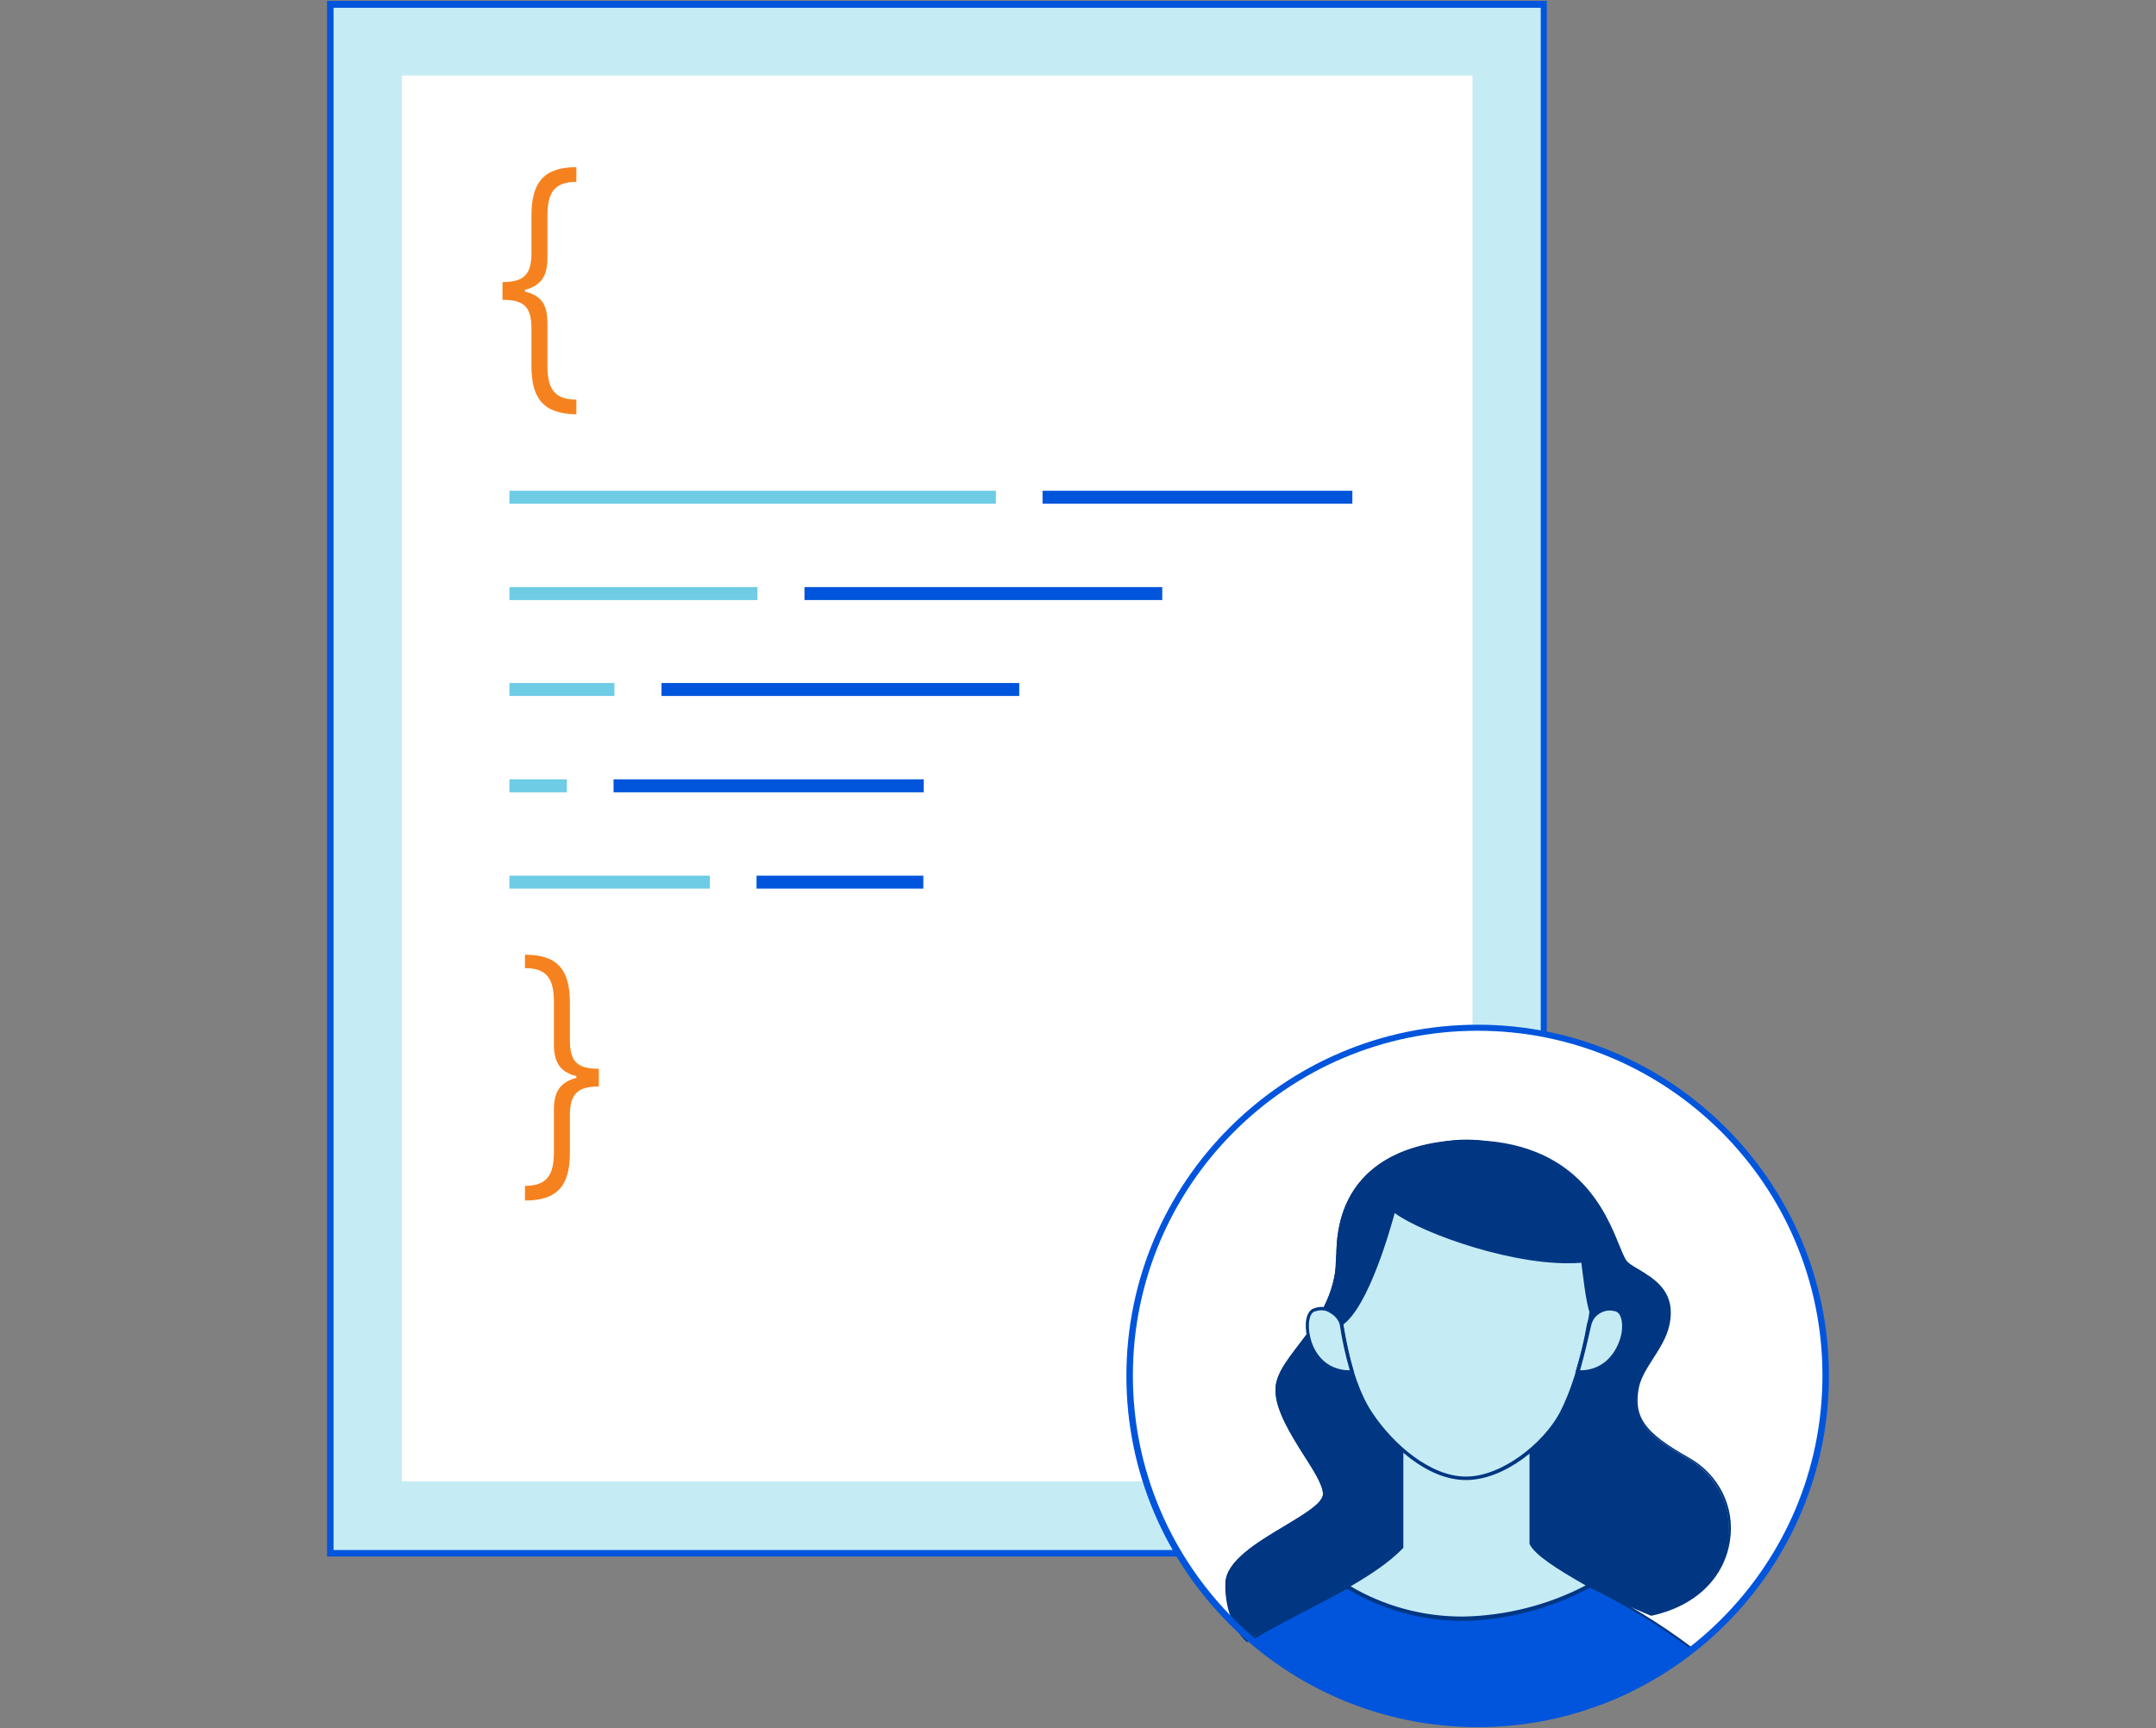 <svg width="499" height="400" viewBox="0 0 499 400" fill="none" xmlns="http://www.w3.org/2000/svg">
<rect x="0" y="0" width="499" height="400" fill="#808080" stroke="none"/>
<path d="M357.3 1H76.4V359.5H357.3V1Z" fill="#C5EBF5"/>
<path d="M358 360.3H75.7V0.2H358V360.3ZM77.2 358.8H356.6V1.8H77.2V358.8Z" fill="#0055DC"/>
<path d="M340.8 17.5H93V342.9H340.8V17.5Z" fill="white"/>
<path d="M123 84.7V76.1C123 71.1 121.4 69.4 116.3 69.4V65.3C121.3 65.3 123 63.5 123 58.6V49.9C123 42.3 125.8 38.7 133.4 38.7V42.1C128.4 42.1 126.7 44.5 126.7 49.9V59.7C126.7 63.5 125.6 66 121.5 67.1V67.5C125.7 68.5 126.7 71 126.7 74.9V84.7C126.7 90.1 128.4 92.5 133.4 92.5V95.9C125.8 95.8 123 92.3 123 84.7Z" fill="#F6821F"/>
<path d="M131.9 232.1V240.7C131.9 245.7 133.5 247.4 138.6 247.4V251.5C133.6 251.5 131.9 253.3 131.9 258.2V266.8C131.9 274.4 129.1 277.9 121.5 277.9V274.5C126.5 274.5 128.2 272.1 128.2 266.7V256.9C128.2 253.1 129.3 250.6 133.4 249.5V249.1C129.3 248.1 128.2 245.5 128.2 241.7V231.9C128.2 226.5 126.5 224.1 121.5 224.1V221C129.1 221 131.9 224.5 131.9 232.1Z" fill="#F6821F"/>
<path d="M230.5 113.6H117.9V116.6H230.5V113.6Z" fill="#6ECCE5"/>
<path d="M313 113.6H241.3V116.6H313V113.6Z" fill="#0055DC"/>
<path d="M175.3 135.9H117.9V138.9H175.3V135.9Z" fill="#6ECCE5"/>
<path d="M269 135.9H186.2V138.9H269V135.9Z" fill="#0055DC"/>
<path d="M142.2 158.1H117.9V161.1H142.2V158.1Z" fill="#6ECCE5"/>
<path d="M235.9 158.1H153.1V161.1H235.9V158.1Z" fill="#0055DC"/>
<path d="M131.2 180.4H117.9V183.4H131.2V180.4Z" fill="#6ECCE5"/>
<path d="M213.8 180.4H142V183.4H213.8V180.4Z" fill="#0055DC"/>
<path d="M164.3 202.7H117.9V205.7H164.3V202.7Z" fill="#6ECCE5"/>
<path d="M213.7 202.7H175.1V205.7H213.7V202.7Z" fill="#0055DC"/>
<path d="M342 399C386.514 399 422.6 362.914 422.6 318.4C422.6 273.886 386.514 237.8 342 237.8C297.486 237.8 261.4 273.886 261.4 318.4C261.4 362.914 297.486 399 342 399Z" fill="white"/>
<path d="M368.1 304C367.2 302.1 366.2 293.7 366.1 292.2C351.3 293.4 328.8 285.3 322.6 280.5L322.8 280.2C329 284.9 351.5 293.1 366.2 291.8H366.4V292C366.4 292.1 367.4 301.9 368.4 303.8L368.1 304Z" fill="#0055DC"/>
<path d="M376 291.8C377.7 294.4 386.3 296.1 386.3 303.9C386.3 311.7 379.7 315.7 378.8 321.8C377.9 327.9 379.9 331.6 390.4 337.5C405.4 345.9 403.5 369 382.1 373.7C382.1 373.7 358.9 364.5 354.2 357.2V335.7L324.2 335.3V358.1C317.3 365.6 296.6 375.1 288.5 379.7C286.7 378.2 283.5 373.5 283.7 366.3C284 357.5 306.2 350.7 306.2 345.8C306.2 340.9 295.2 329.8 295.2 321.7C295.2 313.6 309.3 306.5 309.3 290.6C309.3 263.5 336.8 264.1 339.3 264.1C369.3 264.2 373.2 287.4 376 291.8Z" fill="#003682"/>
<path d="M288.6 380.1L288.5 380C286.6 378.4 283.4 373.7 283.6 366.4C283.8 361.3 291 357 297.4 353.2C301.9 350.5 306.2 347.9 306.2 345.9C306.2 343.8 304 340.4 301.7 336.8C298.6 331.9 295.2 326.4 295.2 321.8C295.2 318.3 297.7 315.1 300.6 311.3C304.5 306.2 309.3 299.9 309.3 290.7C309.3 282.8 311.6 276.6 316.2 272C323.5 264.7 334.7 263.9 339.3 263.9H339.4H339.6C364.9 263.9 371.6 280.4 374.8 288.3C375.4 289.8 375.9 290.9 376.3 291.6C376.8 292.4 378 293.1 379.4 293.9C382.5 295.8 386.7 298.3 386.7 303.8C386.7 308.2 384.6 311.4 382.6 314.5C381.1 316.9 379.6 319.1 379.2 321.8C378.2 328.2 380.8 331.7 390.7 337.3C397.8 341.2 401.6 348.8 400.4 356.6C399.1 365.3 392.4 371.8 382.3 374H382.2H382.1C381.2 373.6 358.8 364.7 354.1 357.4V357.3V336L324.6 335.6V358.3L324.5 358.4C319.3 364.1 306.2 370.9 296.7 375.8C293.5 377.5 290.7 378.9 288.7 380.1H288.6ZM339.2 264.4C334.6 264.4 323.6 265.2 316.5 272.3C312 276.7 309.8 282.9 309.8 290.6C309.8 299.9 304.9 306.3 301 311.5C298.2 315.2 295.7 318.4 295.7 321.7C295.7 326.2 299.1 331.6 302.2 336.4C304.6 340.2 306.7 343.6 306.7 345.8C306.7 348.1 302.5 350.6 297.7 353.5C291.4 357.3 284.3 361.5 284.2 366.4C284 373.3 287 377.9 288.8 379.5C290.8 378.4 293.5 376.9 296.6 375.3C306.1 370.4 319 363.6 324.2 358V335L354.7 335.4V357C359.3 363.9 381 372.8 382.3 373.3C392.1 371.1 398.7 364.8 399.9 356.3C401 348.7 397.3 341.3 390.4 337.5C379.3 331.3 377.8 327.4 378.6 321.6C379 318.9 380.5 316.6 382.1 314.2C384.1 311.2 386.1 308 386.1 303.8C386.1 298.6 382.2 296.2 379 294.3C377.6 293.4 376.3 292.7 375.8 291.8C375.3 291.1 374.9 289.9 374.3 288.4C371.1 280.6 364.5 264.3 339.5 264.3H339.3C339.3 264.4 339.2 264.4 339.2 264.4Z" fill="#003682"/>
<path d="M311.9 367.2C316.7 364.3 321.2 361.5 324.3 358.2V335.4L354.3 335.8V357.3C355.7 360 360.8 363.2 367.8 367.1C358.9 371.9 348.9 374.5 338.8 374.7C329.3 374.7 320 372.1 311.9 367.2Z" fill="#C5EBF5"/>
<path d="M338.4 375C329 375 319.8 372.4 311.7 367.5L311.2 367.2L311.7 366.9C316.3 364.1 320.8 361.3 323.9 358.1V335L354.7 335.4V357.1C356.2 359.8 361.9 363.3 368 366.7L368.6 367L368 367.3C359.1 372.1 349 374.8 338.8 375C338.6 375 338.5 375 338.4 375ZM312.6 367.2C320.4 371.8 329.3 374.2 338.4 374.2C338.5 374.2 338.7 374.2 338.8 374.2C348.6 374 358.4 371.5 367 367C360.2 363.1 355.3 360 354 357.4V357.2V336.1L324.8 335.7V358.3L324.7 358.4C321.5 361.7 317.2 364.5 312.6 367.2Z" fill="#003682"/>
<path d="M342 399C360.1 399 377.6 392.9 391.8 381.8C384.4 376.2 376.4 371.3 368 367.2C359 372.1 349 374.7 338.8 374.9C329.3 375 319.9 372.4 311.8 367.4C304.9 371.3 296.8 375 289.5 379.5C304.1 392.1 322.7 399 342 399Z" fill="#0055DC"/>
<path d="M342.1 399.2C342 399.2 342 399.2 341.9 399.2C322.6 399.2 303.9 392.3 289.3 379.7L289.1 379.5L289.4 379.3C293.8 376.6 298.4 374.2 302.9 371.9C306 370.3 308.9 368.8 311.7 367.2L311.8 367.1L311.9 367.2C319.9 372.1 329.1 374.6 338.4 374.6C338.5 374.6 338.6 374.6 338.7 374.6C348.8 374.4 358.9 371.8 367.8 366.9L367.9 366.8L368 366.9C376.4 371 384.4 375.9 391.8 381.5L392 381.7L391.8 381.9C377.8 393.1 360.1 399.2 342.1 399.2ZM342 398.8H342.1C359.9 398.8 377.4 392.8 391.4 381.8C384.1 376.3 376.2 371.5 368 367.5C359.1 372.3 349 375 338.8 375.2C338.7 375.2 338.6 375.2 338.5 375.2C329.1 375.2 319.9 372.6 311.8 367.8C309 369.3 306.2 370.8 303.1 372.4C298.7 374.7 294.2 377 289.9 379.6C304.4 391.9 322.9 398.8 342 398.8Z" fill="#003682"/>
<path d="M369.2 294C369.2 301.8 366.3 317.7 361.3 327.2C357.6 334.3 348 342.2 339.3 342.2C330.6 342.2 322 334.3 317.3 327.2C311.3 318.2 309.4 301.7 309.4 294C309.4 277.5 322.8 264.1 339.3 264.1C355.8 264.2 369.2 277.5 369.2 294Z" fill="#C5EBF5"/>
<path d="M339.3 342.6C330.2 342.6 321.6 334.4 317 327.4C311.2 318.7 309.1 302.6 309.1 294C309.1 285.9 312.3 278.3 318 272.6C323.7 266.9 331.3 263.8 339.4 263.8C356.1 263.8 369.6 277.4 369.6 294V294.4C369.5 302.2 366.8 317.7 361.7 327.4C357.8 334.7 348.2 342.6 339.3 342.6ZM339.3 264.5C331.4 264.5 324 267.6 318.5 273.1C312.9 278.7 309.9 286.1 309.8 294C309.8 302.6 311.9 318.5 317.6 327C322.5 334.4 331.1 341.8 339.3 341.8C347.6 341.8 357.2 334.1 361 327C366 317.4 368.8 301.3 368.8 293.9V293.5C368.6 277.6 355.4 264.5 339.3 264.5Z" fill="#003682"/>
<path d="M368.3 303.9C367.3 301.9 366.3 292 366.3 292C351.4 293.3 328.8 285 322.7 280.4C322.7 280.4 317.1 302.2 310.5 306.6C309.8 302.4 309.5 298.2 309.4 294C309.4 277.5 322.8 264.1 339.3 264.1C355.8 264.1 369.1 277.5 369.2 294C369.1 297.3 368.8 300.6 368.3 303.9Z" fill="#003682"/>
<path d="M310.4 307L310.3 306.6C309.6 302.4 309.3 298.2 309.2 294C309.2 277.4 322.7 263.9 339.3 263.9C355.9 263.9 369.4 277.4 369.4 294C369.3 297.3 369 300.6 368.5 303.9V304.9L368 304C367.1 302.1 366.2 293.8 366 292.3C351.4 293.5 329.3 285.6 322.8 280.8C322 283.7 316.8 302.7 310.6 306.8L310.4 307ZM339.3 264.4C323 264.4 309.7 277.7 309.7 294C309.8 298.1 310.1 302.1 310.7 306.2C317 301.5 322.4 280.6 322.5 280.4L322.6 280.1L322.9 280.3C329.1 285 351.6 293.2 366.3 291.9H366.5V292.1C366.5 292.2 367.3 300 368.2 303.1C368.7 300.1 368.9 297.1 369 294.2C368.9 277.7 355.6 264.4 339.3 264.4Z" fill="#003682"/>
<path d="M367.8 306.6C368.5 304 371 302.5 373.6 303.2C373.7 303.2 373.9 303.3 374 303.3C377.8 304.4 375.6 318.1 365.1 317.6C366.2 313.9 367.1 310.3 367.8 306.6Z" fill="#C5EBF5"/>
<path d="M365.7 317.9C365.5 317.9 365.3 317.9 365.1 317.9H364.6L364.7 317.4C365.8 313.8 366.7 310.1 367.3 306.5C368 303.7 370.8 302.1 373.6 302.8C373.8 302.8 373.9 302.9 374 302.9C375.6 303.4 376.3 305.7 375.8 308.7C375.2 313.3 371.7 317.9 365.7 317.9ZM365.7 317.2C372.1 317.2 374.7 311.8 375.3 308.6C375.7 306.1 375.2 304 374 303.6C373.9 303.5 373.7 303.5 373.6 303.5C372.5 303.2 371.3 303.4 370.3 304C369.3 304.6 368.6 305.5 368.3 306.7C367.5 310.2 366.7 313.7 365.7 317.2Z" fill="#003682"/>
<path d="M310.5 306.6C310.2 305.1 307.6 301.8 304.1 303.3C300.8 304.6 302.5 318.1 313 317.6C311.9 313.9 311.1 310.3 310.5 306.6Z" fill="#C5EBF5"/>
<path d="M312.4 317.9C306.5 317.9 303.4 313.6 302.5 309.4C301.8 306.2 302.4 303.5 304 302.9C305.8 302.2 307.3 302.6 308.2 303.1C309.7 303.9 310.7 305.5 310.9 306.5C311.5 310.2 312.3 313.9 313.3 317.4L313.4 317.9H312.9C312.8 317.9 312.6 317.9 312.4 317.9ZM305.8 303.3C305.3 303.3 304.8 303.4 304.2 303.6C303 304.1 302.6 306.6 303.2 309.3C304 313.2 306.9 317.2 312.4 317.2C311.4 313.7 310.6 310.2 310.1 306.7C310 306 309.2 304.6 307.8 303.9C307.3 303.5 306.6 303.3 305.8 303.3Z" fill="#003682"/>
<path d="M342 399.8C297.2 399.8 260.7 363.3 260.7 318.5C260.7 273.7 297.2 237.2 342 237.2C386.8 237.2 423.3 273.7 423.3 318.5C423.3 363.3 386.8 399.8 342 399.8ZM342 238.6C298 238.6 262.2 274.4 262.2 318.4C262.2 362.4 298 398.2 342 398.2C386 398.2 421.8 362.4 421.8 318.4C421.8 274.4 386 238.6 342 238.6Z" fill="#0055DC"/>
</svg>

